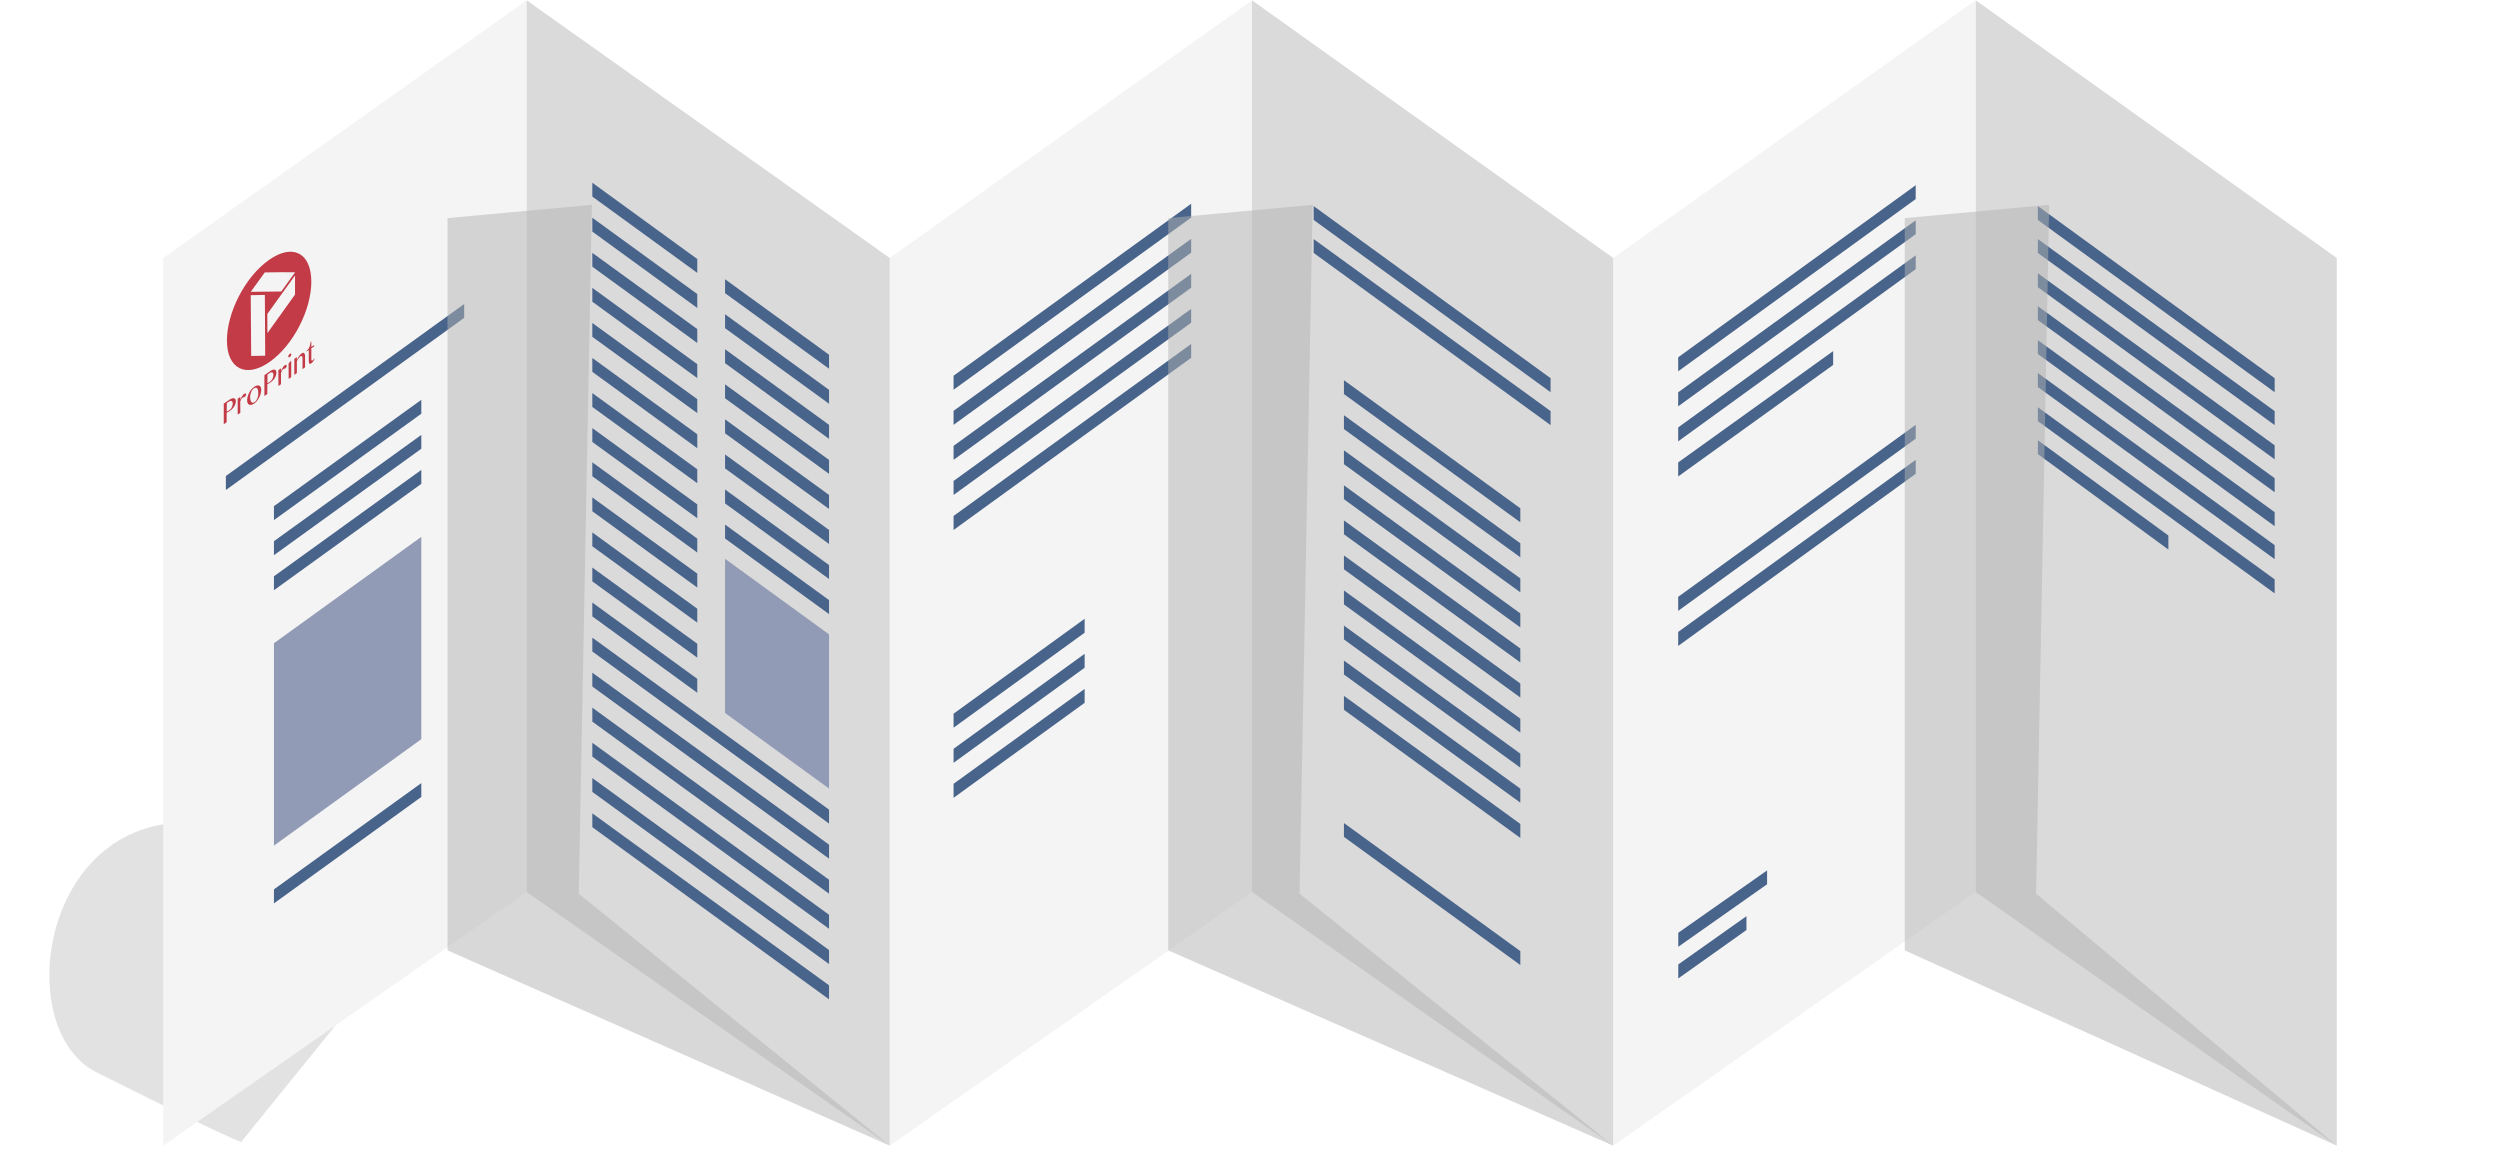 <?xml version="1.0" encoding="utf-8"?>
<!-- Generator: Adobe Illustrator 21.1.0, SVG Export Plug-In . SVG Version: 6.00 Build 0)  -->
<svg version="1.1" id="off" xmlns="http://www.w3.org/2000/svg" xmlns:xlink="http://www.w3.org/1999/xlink" x="0px" y="0px"
	 viewBox="0 0 283.46 130.39" enable-background="new 0 0 283.46 130.39" xml:space="preserve">
<filter  id="AI_DesenfoqueGaussiano_4">
	<feGaussianBlur  stdDeviation="4"></feGaussianBlur>
</filter>
<g opacity="0.5" filter="url(#AI_DesenfoqueGaussiano_4)">
	<path fill="#C6C6C6" d="M27.41,129.4l29.86-36.88c0,0-6.32,3.17-34.57,0.8c-18.02-1.51-21.57,23.36-11.75,28.27
		C29.97,131.11,27.41,129.4,27.41,129.4z"/>
</g>
<g>
	<g>
		<polygon fill="#F4F4F4" points="100.88,29.25 141.96,0.04 141.96,101.14 100.88,129.9 		"/>
		<polygon fill="#F4F4F4" points="18.51,29.25 59.72,0.04 59.72,101.14 18.51,129.9 		"/>
		<polygon fill="#F4F4F4" points="182.91,29.25 223.99,0.04 223.99,101.14 182.91,129.9 		"/>
		<polygon fill="#DADADA" points="100.88,29.25 59.72,0.04 59.72,101.14 100.88,129.9 		"/>
		<polygon fill="#DADADA" points="182.91,29.25 141.96,0.04 141.96,101.14 182.91,129.9 		"/>
		<polygon fill="#DADADA" points="264.95,29.25 224.02,0.04 224.02,101.14 264.95,129.9 		"/>
		<g>
			<path fill="#C23B46" d="M30.52,29.46c-2.73,1.91-4.8,5.98-4.79,9.17c0.01,3.2,2.17,4.29,4.85,2.4c2.68-1.89,4.72-5.9,4.72-9.1
				C35.29,28.73,33.25,27.55,30.52,29.46 M30.07,40.33c-0.64,0.01-0.95,0.02-1.59,0.03c-0.02-2.76-0.03-4.13-0.05-6.89
				c0.64-0.01,0.96-0.02,1.6-0.03C30.04,36.2,30.05,37.58,30.07,40.33 M33.45,33.4c-1.23,1.72-1.87,2.61-3.13,4.37
				c0-0.87-0.01-1.3-0.01-2.17c1.27-1.76,1.91-2.64,3.14-4.37C33.45,32.09,33.45,32.53,33.45,33.4 M31.89,33.05
				c-1.37,0.01-2.09,0.03-3.46,0.04c0.63-0.88,0.95-1.32,1.59-2.2c1.4-0.02,2.1-0.04,3.44-0.02C32.84,31.74,32.52,32.18,31.89,33.05
				"/>
			<path fill="#C23B46" d="M25.39,45.75c0.24-0.17,0.37-0.25,0.61-0.42c0.1-0.07,0.2-0.12,0.29-0.15c0.09-0.03,0.17-0.04,0.23-0.03
				c0.07,0.01,0.12,0.05,0.16,0.1c0.04,0.06,0.06,0.14,0.06,0.24c0,0.11-0.02,0.21-0.05,0.32c-0.04,0.1-0.09,0.2-0.15,0.3
				c-0.06,0.09-0.13,0.18-0.21,0.26c-0.08,0.08-0.16,0.14-0.24,0.2c-0.03,0.02-0.07,0.05-0.11,0.07c-0.04,0.03-0.07,0.05-0.11,0.07
				c-0.03,0.02-0.07,0.04-0.1,0.05c-0.03,0.02-0.05,0.03-0.07,0.03c0,0.43,0,0.65,0,1.09c-0.13,0.09-0.2,0.13-0.33,0.22V45.75z
				 M25.71,46.65c0.04-0.01,0.08-0.03,0.12-0.04c0.04-0.02,0.09-0.04,0.13-0.07c0.07-0.05,0.13-0.1,0.19-0.16
				c0.05-0.06,0.1-0.13,0.13-0.2c0.03-0.07,0.06-0.14,0.08-0.21c0.02-0.07,0.03-0.14,0.03-0.21c0-0.08-0.01-0.14-0.04-0.19
				c-0.02-0.05-0.05-0.08-0.09-0.1c-0.04-0.02-0.09-0.02-0.14-0.01c-0.05,0.01-0.11,0.04-0.17,0.08c-0.09,0.06-0.14,0.1-0.23,0.16
				C25.71,46.08,25.71,46.27,25.71,46.65"/>
			<path fill="#C23B46" d="M26.95,45.21c0.12-0.08,0.18-0.12,0.3-0.21c0,0.14,0,0.21,0,0.34c0.03-0.07,0.06-0.14,0.09-0.21
				c0.03-0.07,0.07-0.13,0.11-0.2c0.04-0.06,0.07-0.11,0.11-0.16c0.04-0.05,0.08-0.08,0.12-0.11c0.03-0.02,0.06-0.04,0.09-0.05
				c0.03-0.01,0.05-0.01,0.07,0c0.02,0,0.04,0.02,0.05,0.03c0.01,0.02,0.02,0.04,0.02,0.07c0,0.06-0.01,0.11-0.05,0.16
				c-0.03,0.05-0.07,0.1-0.13,0.13c-0.03,0.02-0.06,0.04-0.08,0.05c-0.02,0-0.04,0.01-0.06,0.01c-0.02,0-0.03,0-0.05,0.01
				c-0.02,0-0.04,0.01-0.06,0.03c-0.02,0.01-0.04,0.04-0.06,0.06c-0.02,0.03-0.04,0.06-0.06,0.1c-0.02,0.04-0.04,0.08-0.06,0.13
				c-0.02,0.05-0.04,0.1-0.06,0.16c0,0.5,0,0.75,0.01,1.25c-0.12,0.08-0.18,0.12-0.3,0.21L26.95,45.21z"/>
			<path fill="#C23B46" d="M28.83,45.75c-0.12,0.08-0.22,0.13-0.32,0.15c-0.1,0.02-0.18,0.01-0.26-0.02s-0.13-0.09-0.17-0.17
				c-0.04-0.08-0.06-0.19-0.06-0.32c0-0.13,0.02-0.27,0.06-0.42c0.04-0.14,0.09-0.29,0.16-0.42c0.07-0.14,0.16-0.26,0.25-0.38
				c0.1-0.12,0.21-0.22,0.32-0.3c0.12-0.08,0.22-0.13,0.32-0.16c0.1-0.02,0.18-0.02,0.26,0.01c0.07,0.03,0.13,0.08,0.17,0.17
				c0.04,0.08,0.06,0.18,0.06,0.31c0,0.14-0.02,0.28-0.06,0.43c-0.04,0.15-0.09,0.29-0.17,0.43c-0.07,0.14-0.15,0.27-0.25,0.39
				C29.06,45.57,28.95,45.67,28.83,45.75 M28.89,45.58c0.06-0.04,0.11-0.1,0.16-0.17c0.05-0.07,0.09-0.15,0.13-0.24
				c0.04-0.09,0.06-0.18,0.08-0.27c0.02-0.1,0.03-0.19,0.03-0.28c0-0.13-0.01-0.25-0.03-0.35c-0.02-0.1-0.05-0.18-0.09-0.23
				c-0.04-0.05-0.1-0.08-0.17-0.08c-0.07,0-0.15,0.03-0.25,0.1c-0.05,0.04-0.1,0.09-0.15,0.16c-0.05,0.07-0.09,0.14-0.12,0.23
				c-0.04,0.09-0.07,0.18-0.09,0.27c-0.02,0.1-0.03,0.19-0.03,0.28c0,0.13,0.01,0.25,0.04,0.35c0.02,0.1,0.06,0.18,0.1,0.23
				c0.05,0.05,0.1,0.08,0.17,0.09C28.73,45.66,28.81,45.63,28.89,45.58"/>
			<path fill="#C23B46" d="M29.98,42.54c0.25-0.18,0.37-0.26,0.62-0.44c0.1-0.07,0.2-0.12,0.29-0.16c0.09-0.03,0.17-0.04,0.23-0.03
				c0.07,0.01,0.12,0.04,0.16,0.1c0.04,0.06,0.06,0.14,0.06,0.24c0,0.11-0.02,0.21-0.05,0.32c-0.04,0.11-0.08,0.21-0.14,0.3
				c-0.06,0.09-0.13,0.18-0.21,0.26c-0.08,0.08-0.16,0.15-0.24,0.21c-0.03,0.02-0.07,0.05-0.11,0.07c-0.04,0.02-0.07,0.05-0.11,0.07
				c-0.03,0.02-0.07,0.04-0.1,0.06c-0.03,0.02-0.05,0.03-0.07,0.04c0,0.43,0,0.65,0,1.09c-0.13,0.09-0.2,0.14-0.33,0.23
				C29.99,43.95,29.99,43.48,29.98,42.54 M30.32,43.44c0.04-0.01,0.08-0.03,0.12-0.05c0.04-0.02,0.09-0.04,0.13-0.08
				c0.07-0.05,0.13-0.11,0.19-0.17c0.05-0.06,0.1-0.13,0.13-0.2c0.04-0.07,0.06-0.14,0.08-0.21c0.02-0.07,0.03-0.14,0.03-0.21
				c0-0.08-0.01-0.14-0.04-0.19c-0.02-0.05-0.05-0.08-0.09-0.1c-0.04-0.02-0.09-0.02-0.14-0.01c-0.05,0.01-0.11,0.04-0.17,0.08
				c-0.09,0.07-0.14,0.1-0.23,0.17C30.32,42.87,30.32,43.06,30.32,43.44"/>
			<path fill="#C23B46" d="M31.56,41.97c0.12-0.08,0.18-0.12,0.3-0.21c0,0.14,0,0.21,0,0.34c0.03-0.07,0.06-0.14,0.09-0.21
				c0.03-0.07,0.07-0.14,0.1-0.2c0.04-0.06,0.07-0.11,0.11-0.16c0.04-0.05,0.08-0.09,0.12-0.11c0.03-0.02,0.06-0.04,0.09-0.05
				c0.03-0.01,0.05-0.01,0.07,0c0.02,0.01,0.04,0.02,0.05,0.04c0.01,0.02,0.02,0.04,0.02,0.07c0,0.06-0.01,0.11-0.05,0.16
				c-0.03,0.05-0.07,0.1-0.12,0.13c-0.03,0.02-0.06,0.04-0.08,0.04c-0.02,0.01-0.04,0.01-0.05,0.01c-0.02,0-0.03,0-0.05,0.01
				c-0.02,0-0.04,0.01-0.06,0.03c-0.02,0.01-0.04,0.03-0.06,0.06c-0.02,0.03-0.04,0.06-0.06,0.1c-0.02,0.04-0.04,0.08-0.06,0.13
				c-0.02,0.05-0.04,0.1-0.06,0.16c0,0.5,0,0.75,0,1.25c-0.12,0.08-0.18,0.12-0.29,0.21C31.56,43.06,31.56,42.69,31.56,41.97"/>
			<path fill="#C23B46" d="M32.86,40.12c0.02-0.02,0.05-0.03,0.07-0.03c0.02-0.01,0.04-0.01,0.05,0c0.01,0.01,0.03,0.02,0.04,0.03
				c0.01,0.01,0.01,0.04,0.01,0.06s0,0.05-0.01,0.08c-0.01,0.03-0.02,0.06-0.04,0.08c-0.02,0.03-0.03,0.05-0.05,0.08
				c-0.02,0.02-0.04,0.04-0.07,0.06c-0.02,0.02-0.04,0.03-0.07,0.03c-0.02,0-0.04,0-0.05,0c-0.02,0-0.03-0.02-0.04-0.03
				c-0.01-0.02-0.01-0.04-0.01-0.06c0-0.02,0.01-0.05,0.01-0.08c0.01-0.03,0.02-0.05,0.04-0.08c0.02-0.03,0.03-0.05,0.05-0.08
				C32.82,40.16,32.84,40.14,32.86,40.12 M32.72,41.22l0.21-0.25c0.03-0.02,0.05-0.04,0.09-0.06c0,0.74,0,1.11,0,1.85
				c-0.12,0.08-0.17,0.12-0.29,0.21C32.72,42.27,32.72,41.92,32.72,41.22"/>
			<path fill="#C23B46" d="M33.37,40.69c0.12-0.08,0.17-0.12,0.29-0.2v0.33c0.09-0.18,0.18-0.34,0.27-0.47
				c0.09-0.13,0.19-0.23,0.29-0.29c0.05-0.04,0.1-0.05,0.14-0.06c0.04,0,0.08,0.01,0.12,0.04c0.03,0.03,0.06,0.07,0.08,0.12
				c0.02,0.05,0.03,0.12,0.03,0.19c0,0.52,0,0.78,0,1.3c-0.12,0.08-0.17,0.12-0.29,0.2c0-0.5,0-0.74,0-1.24
				c0-0.12-0.02-0.19-0.06-0.23c-0.04-0.03-0.1-0.03-0.17,0.02c-0.03,0.02-0.06,0.05-0.1,0.09c-0.03,0.04-0.07,0.08-0.1,0.13
				c-0.04,0.05-0.07,0.1-0.11,0.16c-0.04,0.06-0.07,0.12-0.1,0.18c0,0.54,0,0.81,0,1.34c-0.12,0.08-0.17,0.12-0.29,0.2
				C33.37,41.78,33.37,41.42,33.37,40.69"/>
			<path fill="#C23B46" d="M35.67,40.67c-0.04,0.11-0.09,0.21-0.15,0.3c-0.06,0.09-0.14,0.17-0.23,0.23
				c-0.05,0.03-0.09,0.05-0.12,0.06c-0.03,0-0.06,0-0.09-0.03c-0.02-0.02-0.04-0.05-0.05-0.1c-0.01-0.04-0.02-0.1-0.02-0.16
				c0-0.51,0-0.77,0-1.28c-0.1,0.07-0.15,0.1-0.25,0.17v-0.09c0.08-0.06,0.15-0.12,0.2-0.19c0.05-0.07,0.09-0.15,0.13-0.24
				c0.03-0.09,0.06-0.18,0.08-0.27c0.02-0.1,0.04-0.19,0.05-0.3c0.03-0.02,0.05-0.03,0.08-0.05c0,0.25,0,0.37,0,0.62
				c0.13-0.09,0.19-0.13,0.32-0.22v0.15c-0.13,0.09-0.19,0.13-0.32,0.22c0,0.51,0,0.77,0,1.28c0,0.03,0,0.05,0.01,0.07
				c0.01,0.02,0.02,0.03,0.03,0.04c0.01,0.01,0.03,0.01,0.05,0.01c0.02,0,0.04-0.01,0.06-0.03c0.03-0.02,0.06-0.05,0.09-0.09
				c0.03-0.04,0.05-0.08,0.07-0.12C35.62,40.67,35.64,40.67,35.67,40.67"/>
		</g>
		<polygon fill="#49648B" points="25.61,55.56 25.61,53.97 52.63,34.47 52.63,36.04 		"/>
		<polygon fill="#49648B" points="108.12,44.19 108.12,42.6 135.06,23.1 135.06,24.67 		"/>
		<polygon fill="#49648B" points="108.12,48.17 108.12,46.58 135.06,27.08 135.06,28.65 		"/>
		<polygon fill="#49648B" points="108.12,52.14 108.12,50.55 135.06,31.05 135.06,32.62 		"/>
		<polygon fill="#49648B" points="108.12,56.12 108.12,54.53 135.06,35.02 135.06,36.59 		"/>
		<polygon fill="#49648B" points="108.12,60.09 108.12,58.5 135.06,39 135.06,40.57 		"/>
		<polygon fill="#49648B" points="108.12,80.92 108.12,82.51 122.98,71.74 122.98,70.16 		"/>
		<polygon fill="#49648B" points="108.12,84.9 108.12,86.49 122.98,75.71 122.98,74.13 		"/>
		<polygon fill="#49648B" points="108.12,88.87 108.12,90.46 122.98,79.69 122.98,78.11 		"/>
		<polygon fill="#49648B" points="175.81,48.2 175.81,46.61 148.95,27.11 148.95,28.68 		"/>
		<polygon fill="#49648B" points="175.81,44.47 175.81,42.88 148.95,23.37 148.95,24.94 		"/>
		<polygon fill="#49648B" points="257.91,48.2 257.91,46.61 231.06,27.11 231.06,28.68 		"/>
		<polygon fill="#49648B" points="257.91,44.47 257.91,42.88 231.06,23.37 231.06,24.94 		"/>
		<polygon fill="#49648B" points="257.91,55.81 257.91,54.22 231.06,34.72 231.06,36.29 		"/>
		<polygon fill="#49648B" points="257.91,52.08 257.91,50.49 231.06,30.99 231.06,32.56 		"/>
		<polygon fill="#49648B" points="257.91,63.4 257.91,61.81 231.06,42.3 231.06,43.88 		"/>
		<polygon fill="#49648B" points="257.91,59.66 257.91,58.07 231.06,38.57 231.06,40.14 		"/>
		<polygon fill="#49648B" points="245.86,62.31 245.86,60.72 231.06,49.92 231.06,51.49 		"/>
		<polygon fill="#49648B" points="257.91,67.28 257.91,65.69 231.06,46.18 231.06,47.75 		"/>
		<polygon fill="#49648B" points="152.38,43.11 152.38,44.68 172.38,59.22 172.38,57.63 		"/>
		<polygon fill="#49648B" points="152.38,47.08 152.38,48.65 172.38,63.19 172.38,61.6 		"/>
		<polygon fill="#49648B" points="152.38,51.06 152.38,52.63 172.38,67.16 172.38,65.58 		"/>
		<polygon fill="#49648B" points="152.38,55.03 152.38,56.6 172.38,71.14 172.38,69.55 		"/>
		<polygon fill="#49648B" points="152.38,59.01 152.38,60.58 172.38,75.11 172.38,73.53 		"/>
		<polygon fill="#49648B" points="152.38,62.98 152.38,64.55 172.38,79.09 172.38,77.5 		"/>
		<polygon fill="#49648B" points="152.38,66.95 152.38,68.53 172.38,83.06 172.38,81.48 		"/>
		<polygon fill="#49648B" points="152.38,70.93 152.38,72.5 172.38,87.04 172.38,85.45 		"/>
		<polygon fill="#49648B" points="152.38,74.9 152.38,76.48 172.38,91.01 172.38,89.42 		"/>
		<polygon fill="#49648B" points="152.38,78.9 152.38,80.48 172.38,95.01 172.38,93.42 		"/>
		<polygon fill="#49648B" points="152.38,93.32 152.38,94.89 172.38,109.42 172.38,107.84 		"/>
		<polygon fill="#49648B" points="67.16,72.3 67.16,73.87 94,93.38 94,91.8 		"/>
		<polygon fill="#49648B" points="67.16,76.27 67.16,77.84 94,97.36 94,95.77 		"/>
		<polygon fill="#49648B" points="67.16,80.24 67.16,81.82 94,101.33 94,99.75 		"/>
		<polygon fill="#49648B" points="67.16,84.22 67.16,85.79 94,105.31 94,103.72 		"/>
		<polygon fill="#49648B" points="67.16,88.22 67.16,89.79 94,109.31 94,107.72 		"/>
		<polygon fill="#49648B" points="67.16,92.22 67.16,93.79 94,113.31 94,111.72 		"/>
		<polygon fill="#49648B" points="47.77,46.91 47.77,45.33 31.06,57.39 31.06,58.97 		"/>
		<polygon fill="#49648B" points="31.06,62.95 47.77,50.88 47.77,49.31 31.06,61.36 		"/>
		<polygon fill="#49648B" points="31.06,65.34 31.06,66.92 47.77,54.86 47.77,53.28 		"/>
		<polygon fill="#929BB6" points="47.77,83.81 47.77,60.87 31.06,72.93 31.06,95.88 		"/>
		<polygon fill="#49648B" points="31.06,100.84 31.06,102.43 47.77,90.36 47.77,88.79 		"/>
		<polyline fill="#929BB6" points="94,89.41 94,71.93 82.21,63.36 82.21,80.84 		"/>
		<polygon fill="#49648B" points="67.16,52.42 67.16,54 79.06,62.65 79.06,61.07 		"/>
		<polygon fill="#49648B" points="67.16,56.4 67.16,57.97 79.06,66.62 79.06,65.04 		"/>
		<polygon fill="#49648B" points="67.16,60.37 67.16,61.94 79.06,70.6 79.06,69.02 		"/>
		<polygon fill="#49648B" points="67.16,64.35 67.16,65.92 79.06,74.57 79.06,72.99 		"/>
		<polygon fill="#49648B" points="67.16,68.32 67.16,69.89 79.06,78.55 79.06,76.97 		"/>
		<polygon fill="#49648B" points="94,41.81 94,40.22 82.21,31.66 82.21,33.24 		"/>
		<polygon fill="#49648B" points="67.16,20.72 67.16,22.29 79.06,30.94 79.06,29.37 		"/>
		<polygon fill="#49648B" points="67.16,24.69 67.16,26.26 79.06,34.92 79.06,33.34 		"/>
		<polygon fill="#49648B" points="94,45.78 94,44.2 82.21,35.63 82.21,37.21 		"/>
		<polygon fill="#49648B" points="94,49.76 94,48.17 82.21,39.6 82.21,41.18 		"/>
		<polygon fill="#49648B" points="67.16,28.67 67.16,30.24 79.06,38.89 79.06,37.31 		"/>
		<polygon fill="#49648B" points="94,53.73 94,52.15 82.21,43.58 82.21,45.16 		"/>
		<polygon fill="#49648B" points="67.16,32.64 67.16,34.21 79.06,42.87 79.06,41.29 		"/>
		<polygon fill="#49648B" points="67.16,36.62 67.16,38.19 79.06,46.84 79.06,45.26 		"/>
		<polygon fill="#49648B" points="94,57.71 94,56.12 82.21,47.55 82.21,49.13 		"/>
		<polygon fill="#49648B" points="94,61.68 94,60.09 82.21,51.53 82.21,53.11 		"/>
		<polygon fill="#49648B" points="67.16,40.59 67.16,42.16 79.06,50.82 79.06,49.24 		"/>
		<polygon fill="#49648B" points="94,65.65 94,64.07 82.21,55.5 82.21,57.08 		"/>
		<polygon fill="#49648B" points="67.16,44.57 67.16,46.14 79.06,54.79 79.06,53.21 		"/>
		<polygon fill="#49648B" points="94,69.63 94,68.04 82.21,59.48 82.21,61.06 		"/>
		<polygon fill="#49648B" points="67.16,48.54 67.16,50.11 79.06,58.76 79.06,57.19 		"/>
		<polygon fill="#49648B" points="190.28,42.1 190.28,40.51 217.21,21 217.21,22.57 		"/>
		<polygon fill="#49648B" points="190.28,46.07 190.28,44.48 217.21,24.98 217.21,26.55 		"/>
		<polygon fill="#49648B" points="190.28,50.04 190.28,48.46 217.21,28.95 217.21,30.52 		"/>
		<polygon fill="#49648B" points="190.28,69.26 190.28,67.67 217.21,48.17 217.21,49.74 		"/>
		<polygon fill="#49648B" points="190.28,73.24 190.28,71.65 217.21,52.14 217.21,53.72 		"/>
		<polygon fill="#49648B" points="190.28,54.02 190.28,52.43 207.85,39.81 207.85,41.38 		"/>
		<polygon fill="#49648B" points="190.29,110.94 190.29,109.35 198.02,103.88 198.02,105.45 		"/>
		<polygon fill="#49648B" points="190.29,107.35 190.29,105.76 200.36,98.69 200.36,100.26 		"/>
	</g>
</g>
<g opacity="0.5" filter="url(#AI_DesenfoqueGaussiano_4)">
	<polygon fill="#B2B2B2" points="50.74,24.73 67.11,23.22 65.62,101.33 100.88,129.9 50.74,107.76 	"/>
</g>
<g opacity="0.5" filter="url(#AI_DesenfoqueGaussiano_4)">
	<polygon fill="#B2B2B2" points="132.46,24.73 148.83,23.22 147.35,101.33 182.91,129.9 132.46,107.76 	"/>
</g>
<g opacity="0.5" filter="url(#AI_DesenfoqueGaussiano_4)">
	<polygon fill="#B2B2B2" points="215.97,24.73 232.34,23.22 230.86,101.33 264.95,129.9 215.97,107.76 	"/>
</g>
</svg>
